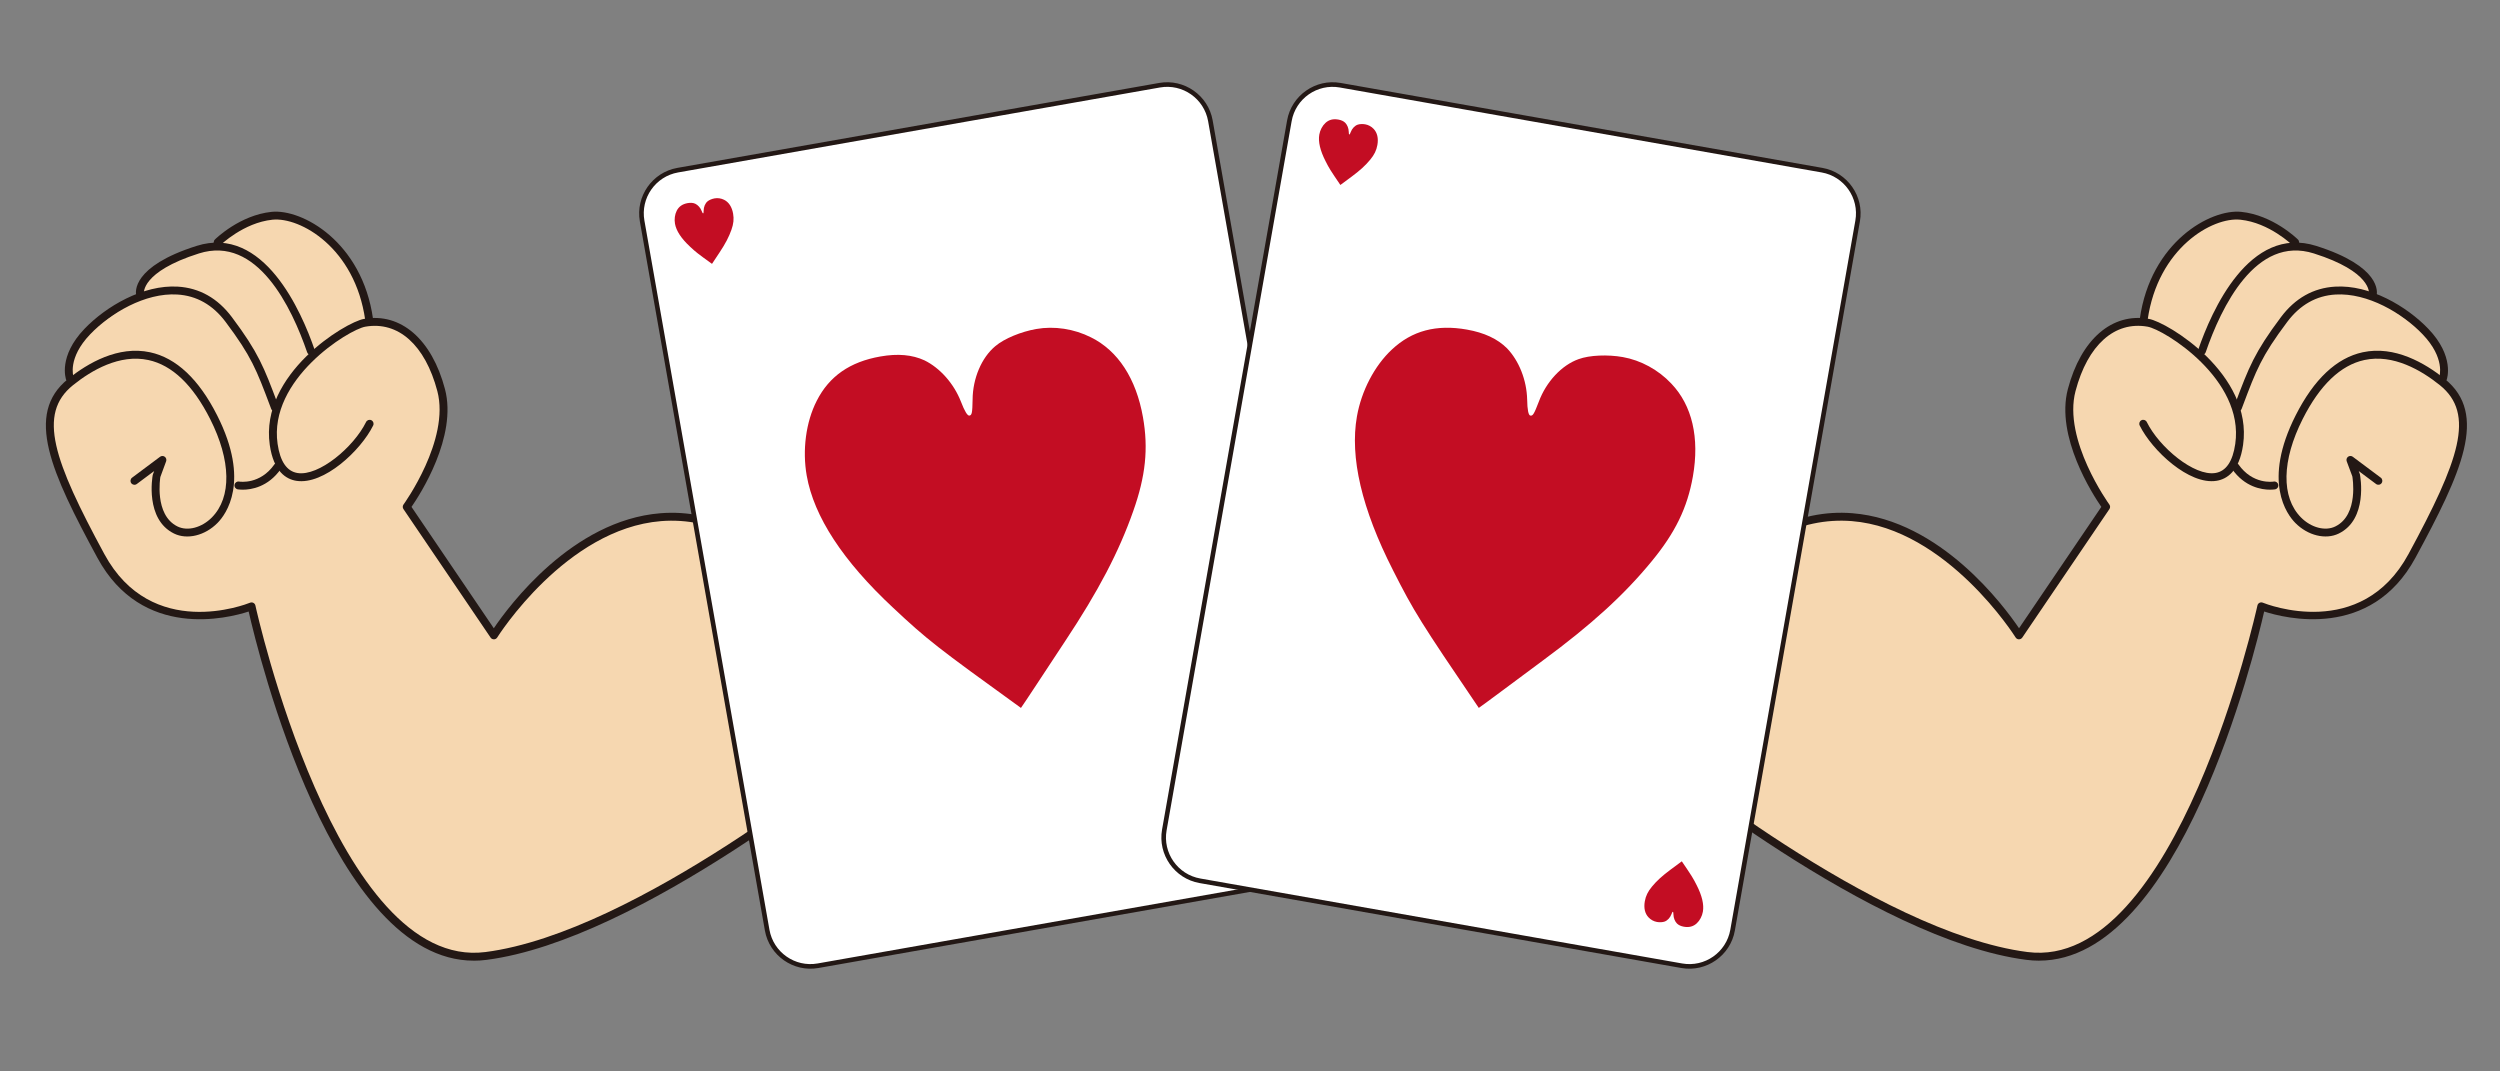 <?xml version="1.0" encoding="UTF-8"?>
<svg xmlns="http://www.w3.org/2000/svg" width="316.54" height="135.638" version="1.1" viewBox="0 0 316.54 135.638">
  <rect x="0" y="0" width="316.54" height="135.638" fill="#808080" stroke="none"/>
  <!-- Generator: Adobe Illustrator 28.6.0, SVG Export Plug-In . SVG Version: 1.2.0 Build 709)  -->
  <g>
    <g id="_力こぶ" data-name="力こぶ">
      <g>
        <g>
          <path d="M209.23,95.463s27.853,23.061,47.414,25.573c19.56,2.512,29.671-44.267,29.671-44.267,0,0,12.803,5.209,19.082-6.388,6.278-11.597,8.788-18.027,3.843-22.004l.083-.471s.947-2.622-2.213-5.924l-6.678-4.719s.718-3.107-7.303-5.65l-2.527-.931s-2.999-2.96-6.879-3.362c-3.881-.402-10.989,3.875-12.297,13.126l.572.424c-4.107-.724-7.986,2.053-9.692,8.527-1.705,6.474,4.364,14.777,4.364,14.777l-11.036,16.275s-18.744-30.183-40.689-4.987l-5.715,20.001Z" fill="#f6d7b0"/>
          <path d="M258.15,121.259c-.506,0-1.013-.032-1.521-.098-19.373-2.487-47.199-25.37-47.479-25.601l-.062-.053.022-.078,5.74-20.05c6.27-7.198,12.896-10.568,19.67-10.023,11.648.938,20.096,13.304,21.117,14.865l10.881-16.046c-.588-.834-5.949-8.674-4.332-14.811,1.548-5.875,5.095-9.156,9.342-8.689l-.234-.174.01-.074c1.347-9.526,8.711-13.615,12.434-13.232,3.715.384,6.664,3.12,6.934,3.378l2.503.922c7.397,2.346,7.456,5.175,7.396,5.71l6.613,4.674c3.195,3.335,2.298,5.958,2.258,6.068l-.064.377c4.806,3.926,2.685,10.009-3.868,22.114-5.908,10.913-17.692,7.012-19.102,6.496-.308,1.369-2.849,12.366-7.477,22.958-2.894,6.62-6.023,11.791-9.306,15.369-3.653,3.983-7.507,5.994-11.474,5.994ZM209.373,95.419c1.496,1.225,28.434,23.073,47.287,25.494.497.063.989.095,1.475.095,9.29,0,16.27-11.381,20.565-21.213,4.911-11.239,7.468-22.935,7.493-23.052l.031-.146.138.056c.127.051,12.772,5.031,18.925-6.332,6.511-12.025,8.615-18.034,3.875-21.847l-.058-.046.096-.543c.015-.046.883-2.616-2.18-5.815l-6.728-4.752.019-.082c.007-.029.567-3.033-7.219-5.503l-2.577-.961c-.029-.029-3.014-2.934-6.804-3.326-3.651-.375-10.799,3.628-12.149,12.945l.938.695-.522-.092c-4.316-.76-7.978,2.471-9.55,8.436-1.672,6.343,4.283,14.589,4.343,14.671l.053.071-.05.073-11.145,16.434-.102-.164c-.086-.139-8.782-13.922-21.028-14.909-6.7-.545-13.234,2.798-19.442,9.917l-5.685,19.896Z" fill="#231815"/>
        </g>
        <path d="M271.428,40.947c-.023,0-.047-.001-.071-.005-.273-.039-.464-.292-.425-.565,1.38-9.768,8.982-13.952,12.844-13.553,4.009.415,7.051,3.377,7.179,3.503.196.194.198.51.004.707-.194.196-.512.199-.706.005-.029-.028-2.927-2.843-6.58-3.22-3.524-.378-10.459,3.567-11.75,12.698-.035.25-.249.43-.494.43Z" fill="#231815"/>
        <path d="M278.804,44.941c-.054,0-.108-.009-.162-.027-.262-.089-.4-.374-.311-.635,1.665-4.848,6.445-15.837,14.95-13.141,8.223,2.608,7.723,5.875,7.639,6.24-.062.269-.328.437-.6.375-.266-.062-.433-.324-.377-.589.011-.072.332-2.758-6.965-5.072-7.373-2.341-11.751,6.834-13.702,12.513-.071.207-.265.337-.473.337Z" fill="#231815"/>
        <path d="M287.427,62.003c-1.056,0-3.205-.317-4.826-2.635-.159-.226-.104-.538.122-.696.227-.158.538-.104.696.123,1.812,2.586,4.364,2.196,4.474,2.178.269-.05.529.137.576.409.046.271-.135.529-.406.577-.034.006-.269.044-.636.044Z" fill="#231815"/>
        <path d="M283.359,52.101c-.059,0-.118-.01-.176-.032-.259-.097-.39-.385-.292-.644l.14-.371c1.706-4.539,2.412-6.417,5.771-10.897,1.8-2.399,4.106-3.7,6.854-3.864,4.406-.269,9.089,2.496,11.814,5.346,3.336,3.485,2.365,6.32,2.322,6.439-.095.26-.383.396-.641.3-.259-.093-.393-.378-.302-.637.036-.107.771-2.41-2.103-5.411-2.567-2.683-6.972-5.278-11.032-5.039-2.441.146-4.498,1.312-6.113,3.465-3.274,4.366-3.918,6.077-5.637,10.649l-.14.372c-.075.2-.266.324-.468.324Z" fill="#231815"/>
        <path d="M302.496,61.452" fill="#fcd7a1" stroke="#231815" stroke-linecap="round" stroke-linejoin="round" stroke-width="5.958"/>
        <path d="M301.864,64.633" fill="#fcd7a1" stroke="#231815" stroke-linecap="round" stroke-linejoin="round" stroke-width="5.958"/>
        <path d="M255.634,80.949h-.01c-.17-.003-.325-.092-.415-.236-.085-.137-8.689-13.764-20.743-14.733-6.585-.524-13.015,2.773-19.145,9.811-.181.208-.496.23-.705.048-.209-.181-.23-.497-.049-.706,6.352-7.292,13.074-10.713,19.982-10.15,11.167.9,19.196,11.76,21.092,14.563l10.42-15.367c-1.078-1.56-5.824-8.893-4.238-14.91,1.662-6.308,5.594-9.716,10.263-8.892,2.34.413,13.208,6.982,11.923,15.959-.486,3.388-2.095,4.339-3.359,4.541-3.469.563-8.176-3.846-9.732-7.003-.122-.248-.021-.547.228-.669.244-.121.548-.021.669.227,1.581,3.206,6.009,6.888,8.679,6.458,1.356-.216,2.206-1.459,2.526-3.695,1.173-8.187-9.006-14.462-11.106-14.833-4.168-.733-7.581,2.315-9.122,8.162-1.625,6.166,4.225,14.273,4.283,14.354.125.17.129.401.011.576l-11.036,16.274c-.094.137-.248.219-.414.219Z" fill="#231815"/>
        <path d="M258.178,121.636c-.525,0-1.058-.033-1.598-.103-19.479-2.501-47.39-25.453-47.67-25.685-.212-.176-.242-.491-.065-.704.176-.212.491-.241.704-.065.277.229,27.967,22.998,47.158,25.462,18.887,2.434,29.019-43.414,29.119-43.877.03-.145.124-.268.255-.336.13-.069.285-.077.422-.021.507.206,12.467,4.895,18.454-6.163,6.407-11.835,8.501-17.73,3.969-21.376-2.347-1.887-5.904-3.973-9.553-3.186-3.009.649-5.638,3.162-7.814,7.466-2.656,5.253-2.74,9.912-.225,12.461,1.284,1.302,3.075,1.776,4.351,1.149,3.022-1.476,2.166-6.296,2.157-6.344l-.711-1.908c-.077-.208-.008-.441.17-.574.178-.132.422-.132.598,0l3.543,2.647c.222.165.267.479.102.7-.164.221-.479.267-.699.101l-2.191-1.637.149.406c.065.31,1.02,5.702-2.678,7.507-1.658.811-3.922.257-5.502-1.346-1.061-1.075-4.192-5.235.044-13.615,2.319-4.587,5.178-7.276,8.496-7.993,4.031-.87,7.875,1.36,10.391,3.384,5.532,4.45,2.12,11.85-3.717,22.632-5.664,10.461-16.579,7.649-19.156,6.808-1.225,5.382-10.682,44.208-28.502,44.208Z" fill="#231815"/>
      </g>
      <g>
        <g>
          <path d="M108.935,95.463s-27.853,23.061-47.414,25.573c-19.56,2.512-29.671-44.267-29.671-44.267,0,0-12.803,5.209-19.082-6.388-6.278-11.597-8.788-18.027-3.843-22.004l-.083-.471s-.947-2.622,2.213-5.924l6.678-4.719s-.718-3.107,7.303-5.65l2.527-.931s2.999-2.96,6.879-3.362c3.881-.402,10.989,3.875,12.297,13.126l-.572.424c4.107-.724,7.986,2.053,9.692,8.527,1.705,6.474-4.364,14.777-4.364,14.777l11.036,16.275s18.744-30.183,40.689-4.987l5.715,20.001Z" fill="#f6d7b0"/>
          <path d="M60.015,121.259c-3.967,0-7.82-2.011-11.474-5.994-3.282-3.578-6.413-8.749-9.305-15.369-4.628-10.592-7.17-21.589-7.477-22.958-1.41.515-13.192,4.416-19.101-6.496-6.553-12.104-8.674-18.188-3.869-22.114l-.07-.398c-.034-.089-.931-2.712,2.245-6.031l6.632-4.69c-.061-.536-.002-3.365,7.401-5.712l2.496-.92c.271-.258,3.22-2.994,6.935-3.378,3.736-.383,11.087,3.706,12.433,13.232l.011.074-.235.174c4.244-.464,7.793,2.813,9.342,8.689,1.617,6.137-3.745,13.977-4.332,14.811l10.881,16.046c1.021-1.562,9.468-13.927,21.116-14.865,6.779-.549,13.4,2.825,19.669,10.023l.026.048,5.738,20.08-.063.053c-.279.23-28.105,23.113-47.478,25.601-.509.065-1.017.098-1.522.098ZM31.94,76.598l.031.146c.025.117,2.583,11.815,7.495,23.055,4.52,10.344,12.006,22.41,22.039,21.115,18.855-2.421,45.792-24.27,47.288-25.494l-5.685-19.896c-6.209-7.12-12.751-10.461-19.442-9.917-12.246.986-20.942,14.77-21.029,14.909l-.102.164-11.193-16.507.052-.071c.061-.083,6.014-8.33,4.343-14.671-1.572-5.964-5.231-9.195-9.549-8.436l-.521.092.937-.695c-1.351-9.316-8.5-13.323-12.149-12.945-3.791.392-6.774,3.297-6.804,3.326l-.044.028-2.526.931c-7.792,2.472-7.231,5.476-7.224,5.506l.018.081-.067.048-6.678,4.719c-3.043,3.184-2.176,5.753-2.167,5.779l.101.564-.058.046c-4.74,3.813-2.636,9.822,3.875,21.847,6.151,11.361,18.797,6.382,18.925,6.332l.138-.056Z" fill="#231815"/>
        </g>
        <path d="M46.737,40.947c-.245,0-.459-.18-.495-.43-1.291-9.132-8.222-13.063-11.75-12.698-3.653.377-6.551,3.192-6.58,3.22-.197.194-.513.191-.707-.005-.194-.197-.192-.513.005-.707.127-.126,3.169-3.088,7.179-3.503,3.857-.398,11.463,3.786,12.843,13.553.039.273-.152.526-.425.565-.023.003-.047.005-.07.005Z" fill="#231815"/>
        <path d="M39.361,44.941c-.208,0-.402-.13-.473-.337-1.951-5.677-6.323-14.854-13.702-12.513-7.36,2.334-6.969,5.046-6.964,5.073.047.267-.125.53-.391.584-.27.05-.525-.107-.586-.371-.084-.364-.584-3.632,7.639-6.24,8.492-2.693,13.285,8.292,14.95,13.141.09.261-.049.546-.31.635-.054.019-.109.027-.163.027Z" fill="#231815"/>
        <path d="M30.738,62.003c-.367,0-.602-.039-.637-.044-.272-.048-.454-.307-.406-.579.047-.272.303-.454.579-.406.104.018,2.659.409,4.471-2.178.158-.227.47-.281.696-.123s.281.47.123.696c-1.622,2.317-3.771,2.635-4.826,2.635Z" fill="#231815"/>
        <path d="M34.806,52.101c-.202,0-.393-.124-.468-.324l-.14-.372c-1.719-4.573-2.362-6.284-5.636-10.649-1.615-2.153-3.671-3.319-6.112-3.465-4.062-.248-8.465,2.355-11.034,5.039-2.879,3.008-2.135,5.315-2.102,5.412.089.26-.048.544-.307.636-.258.092-.542-.042-.635-.3-.043-.119-1.014-2.954,2.321-6.439,2.728-2.85,7.443-5.609,11.816-5.346,2.748.165,5.053,1.465,6.852,3.864,3.36,4.479,4.066,6.358,5.772,10.897l.139.371c.098.259-.033.547-.292.644-.058.022-.118.032-.176.032Z" fill="#231815"/>
        <path d="M15.669,61.452" fill="#fcd7a1" stroke="#231815" stroke-linecap="round" stroke-linejoin="round" stroke-width="5.958"/>
        <path d="M16.301,64.633" fill="#fcd7a1" stroke="#231815" stroke-linecap="round" stroke-linejoin="round" stroke-width="5.958"/>
        <path d="M62.531,80.949c-.166,0-.321-.082-.414-.219l-11.036-16.274c-.118-.175-.114-.405.01-.576.06-.081,5.908-8.188,4.284-14.354-1.541-5.846-4.95-8.894-9.122-8.162-2.101.371-12.28,6.647-11.106,14.833.32,2.236,1.17,3.479,2.525,3.695,2.693.432,7.099-3.253,8.679-6.458.122-.247.422-.348.669-.227.248.122.35.422.227.669-1.557,3.158-6.24,7.562-9.733,7.003-1.264-.201-2.873-1.152-3.358-4.541-1.286-8.977,9.583-15.546,11.923-15.959,4.669-.825,8.6,2.584,10.262,8.892,1.585,6.017-3.161,13.35-4.239,14.91l10.421,15.367c1.895-2.804,9.923-13.664,21.091-14.563,6.912-.559,13.631,2.858,19.982,10.15.182.208.16.524-.048.706-.208.181-.524.16-.706-.048-6.13-7.038-12.575-10.336-19.144-9.811-12.054.969-20.658,14.596-20.743,14.733-.089.144-.246.233-.415.236h-.01Z" fill="#231815"/>
        <path d="M59.987,121.636c-17.823.006-27.278-38.825-28.503-44.208-2.578.842-13.492,3.651-19.155-6.808-5.837-10.782-9.249-18.182-3.717-22.632,2.517-2.023,6.36-4.252,10.39-3.384,3.318.716,6.176,3.405,8.496,7.993,4.237,8.379,1.105,12.54.044,13.615-1.58,1.603-3.841,2.157-5.501,1.346-3.697-1.805-2.744-7.197-2.701-7.425l.18-.493-2.198,1.642c-.221.167-.534.12-.7-.101-.166-.221-.12-.535.101-.7l3.543-2.647c.178-.132.421-.133.599,0,.177.133.247.366.17.574l-.734,1.99h0c.008,0-.824,4.796,2.179,6.263,1.277.624,3.067.151,4.351-1.149,2.516-2.55,2.432-7.208-.225-12.461-2.177-4.305-4.806-6.817-7.814-7.466-3.646-.786-7.206,1.298-9.552,3.186-4.532,3.646-2.438,9.541,3.969,21.376,5.988,11.06,17.948,6.369,18.454,6.163.137-.054.292-.047.421.021.131.069.224.192.255.336.1.463,10.225,46.294,29.119,43.877,19.195-2.465,46.881-25.232,47.159-25.462.213-.177.527-.146.704.065.176.213.146.528-.066.704-.28.231-28.19,23.184-47.669,25.685-.539.069-1.073.103-1.598.103Z" fill="#231815"/>
      </g>
    </g>
    <g id="_x2660_">
      <g>
        <g>
          <g>
            <rect x="88.666" y="15.391" width="73.06" height="102.285" rx="5.553" ry="5.553" transform="translate(-9.651 22.751) rotate(-10)" fill="#fff"/>
            <path d="M146.873,11.076c2.856-.504,5.59,1.41,6.094,4.267l15.833,89.795c.503,2.856-1.411,5.59-4.267,6.094l-61.014,10.758c-2.856.504-5.59-1.412-6.094-4.267l-15.833-89.795c-.504-2.857,1.411-5.59,4.267-6.094l61.013-10.758M146.771,10.501l-61.014,10.758c-3.166.558-5.299,3.605-4.741,6.771l15.833,89.795c.558,3.166,3.605,5.299,6.771,4.741l61.014-10.758c3.166-.558,5.299-3.605,4.741-6.771l-15.833-89.795c-.558-3.166-3.605-5.299-6.771-4.741h0Z" fill="#231815"/>
          </g>
          <path d="M87.356,31.217c-1.104-1.027-1.736-1.998-1.894-2.893-.098-.556-.018-1.172.22-1.638.272-.537.725-.852,1.391-.97.383-.067.698-.039.965.084.34.166.645.508.799.904q.122.318.186.307c.055-.01.065-.059.07-.352.004-.461.195-.919.499-1.169.197-.167.566-.317.894-.374.393-.069.828-.006,1.2.184.588.292.987.899,1.136,1.747.121.686.058,1.288-.213,2.052-.313.892-.763,1.753-1.492,2.851-.527.799-.845,1.287-.966,1.459-1.844-1.33-2.052-1.492-2.795-2.19Z" fill="#c30d23"/>
          <path d="M162.86,101.283c1.104,1.028,1.737,2,1.894,2.893.098.558.018,1.173-.22,1.639-.272.537-.725.853-1.391.971-.383.067-.699.037-.965-.085-.34-.165-.645-.508-.799-.902q-.122-.318-.186-.307c-.055.01-.065.059-.069.352-.004.461-.196.918-.499,1.168-.197.167-.565.317-.894.375-.393.069-.828.005-1.2-.185-.588-.29-.986-.898-1.136-1.747-.121-.685-.058-1.288.213-2.052.313-.892.763-1.753,1.492-2.85.527-.798.845-1.287.966-1.459,1.844,1.331,2.052,1.493,2.795,2.189Z" fill="#c30d23"/>
          <path d="M113.099,76.968c-6.385-5.951-10.042-11.565-10.955-16.743-.568-3.221-.109-6.786,1.268-9.477,1.576-3.108,4.194-4.931,8.049-5.611,2.218-.391,4.043-.223,5.583.485,1.966.961,3.729,2.935,4.624,5.229q.705,1.835,1.074,1.77c.317-.056.376-.34.405-2.031.019-2.671,1.131-5.318,2.888-6.772,1.137-.96,3.27-1.827,5.172-2.162,2.271-.4,4.786-.028,6.938,1.063,3.401,1.685,5.707,5.201,6.573,10.108.699,3.963.336,7.456-1.226,11.869-1.812,5.164-4.419,10.144-8.634,16.493-3.051,4.621-4.893,7.449-5.589,8.445-10.668-7.703-11.864-8.633-16.17-12.666Z" fill="#c30d23"/>
        </g>
        <g>
          <g>
            <rect x="140.172" y="30.003" width="102.285" height="73.06" rx="5.553" ry="5.553" transform="translate(92.571 243.388) rotate(-80)" fill="#fff"/>
            <path d="M230.651,21.835c2.856.504,4.771,3.237,4.267,6.094l-15.833,89.795c-.503,2.856-3.238,4.771-6.094,4.267l-61.014-10.758c-2.856-.504-4.77-3.238-4.267-6.094l15.833-89.795c.504-2.857,3.238-4.771,6.094-4.267l61.014,10.758M230.753,21.259l-61.014-10.758c-3.166-.558-6.213,1.575-6.771,4.741l-15.833,89.795c-.558,3.166,1.575,6.213,4.741,6.771l61.014,10.758c3.166.558,6.213-1.575,6.771-4.741l15.833-89.795c.558-3.166-1.575-6.213-4.741-6.771h0Z" fill="#231815"/>
          </g>
          <path d="M167.835,20.405c-.686-1.343-.948-2.472-.79-3.366.098-.556.384-1.108.767-1.464.439-.412.973-.553,1.639-.435.383.068.67.203.878.409.263.272.432.698.442,1.122q.006.341.07.352c.055.01.081-.033.186-.307.161-.432.498-.797.869-.928.242-.09.64-.104.968-.046.393.069.78.278,1.065.583.453.475.62,1.183.47,2.03-.121.686-.386,1.23-.902,1.856-.6.731-1.317,1.386-2.377,2.168-.768.57-1.235.921-1.407,1.041-1.278-1.881-1.418-2.104-1.877-3.013Z" fill="#c30d23"/>
          <path d="M214.822,112.069c.686,1.344.948,2.473.79,3.367-.098.558-.384,1.109-.767,1.464-.439.412-.973.554-1.639.437-.383-.068-.669-.204-.878-.41-.263-.271-.432-.698-.442-1.121q-.006-.341-.07-.352c-.055-.01-.081.033-.186.307-.161.432-.498.795-.869.927-.242.09-.64.105-.968.047-.393-.069-.78-.279-1.064-.584-.453-.474-.62-1.181-.47-2.03.121-.685.386-1.23.902-1.856.6-.731,1.317-1.386,2.377-2.168.768-.569,1.235-.921,1.406-1.041,1.278,1.882,1.418,2.105,1.877,3.013Z" fill="#c30d23"/>
          <path d="M176.378,72.201c-3.964-7.776-5.481-14.303-4.568-19.48.568-3.221,2.219-6.414,4.433-8.472,2.544-2.382,5.627-3.2,9.482-2.52,2.218.391,3.876,1.174,5.081,2.365,1.518,1.575,2.5,4.033,2.557,6.495q.034,1.966.404,2.031c.317.056.47-.19,1.075-1.77.932-2.503,2.882-4.611,5.03-5.376,1.397-.514,3.698-.598,5.599-.263,2.271.4,4.507,1.61,6.156,3.372,2.619,2.747,3.584,6.839,2.719,11.747-.699,3.963-2.234,7.121-5.212,10.734-3.469,4.232-7.622,8.021-13.754,12.545-4.448,3.298-7.146,5.326-8.141,6.024-7.39-10.887-8.196-12.17-10.863-17.432Z" fill="#c30d23"/>
        </g>
      </g>
    </g>
  </g>
</svg>